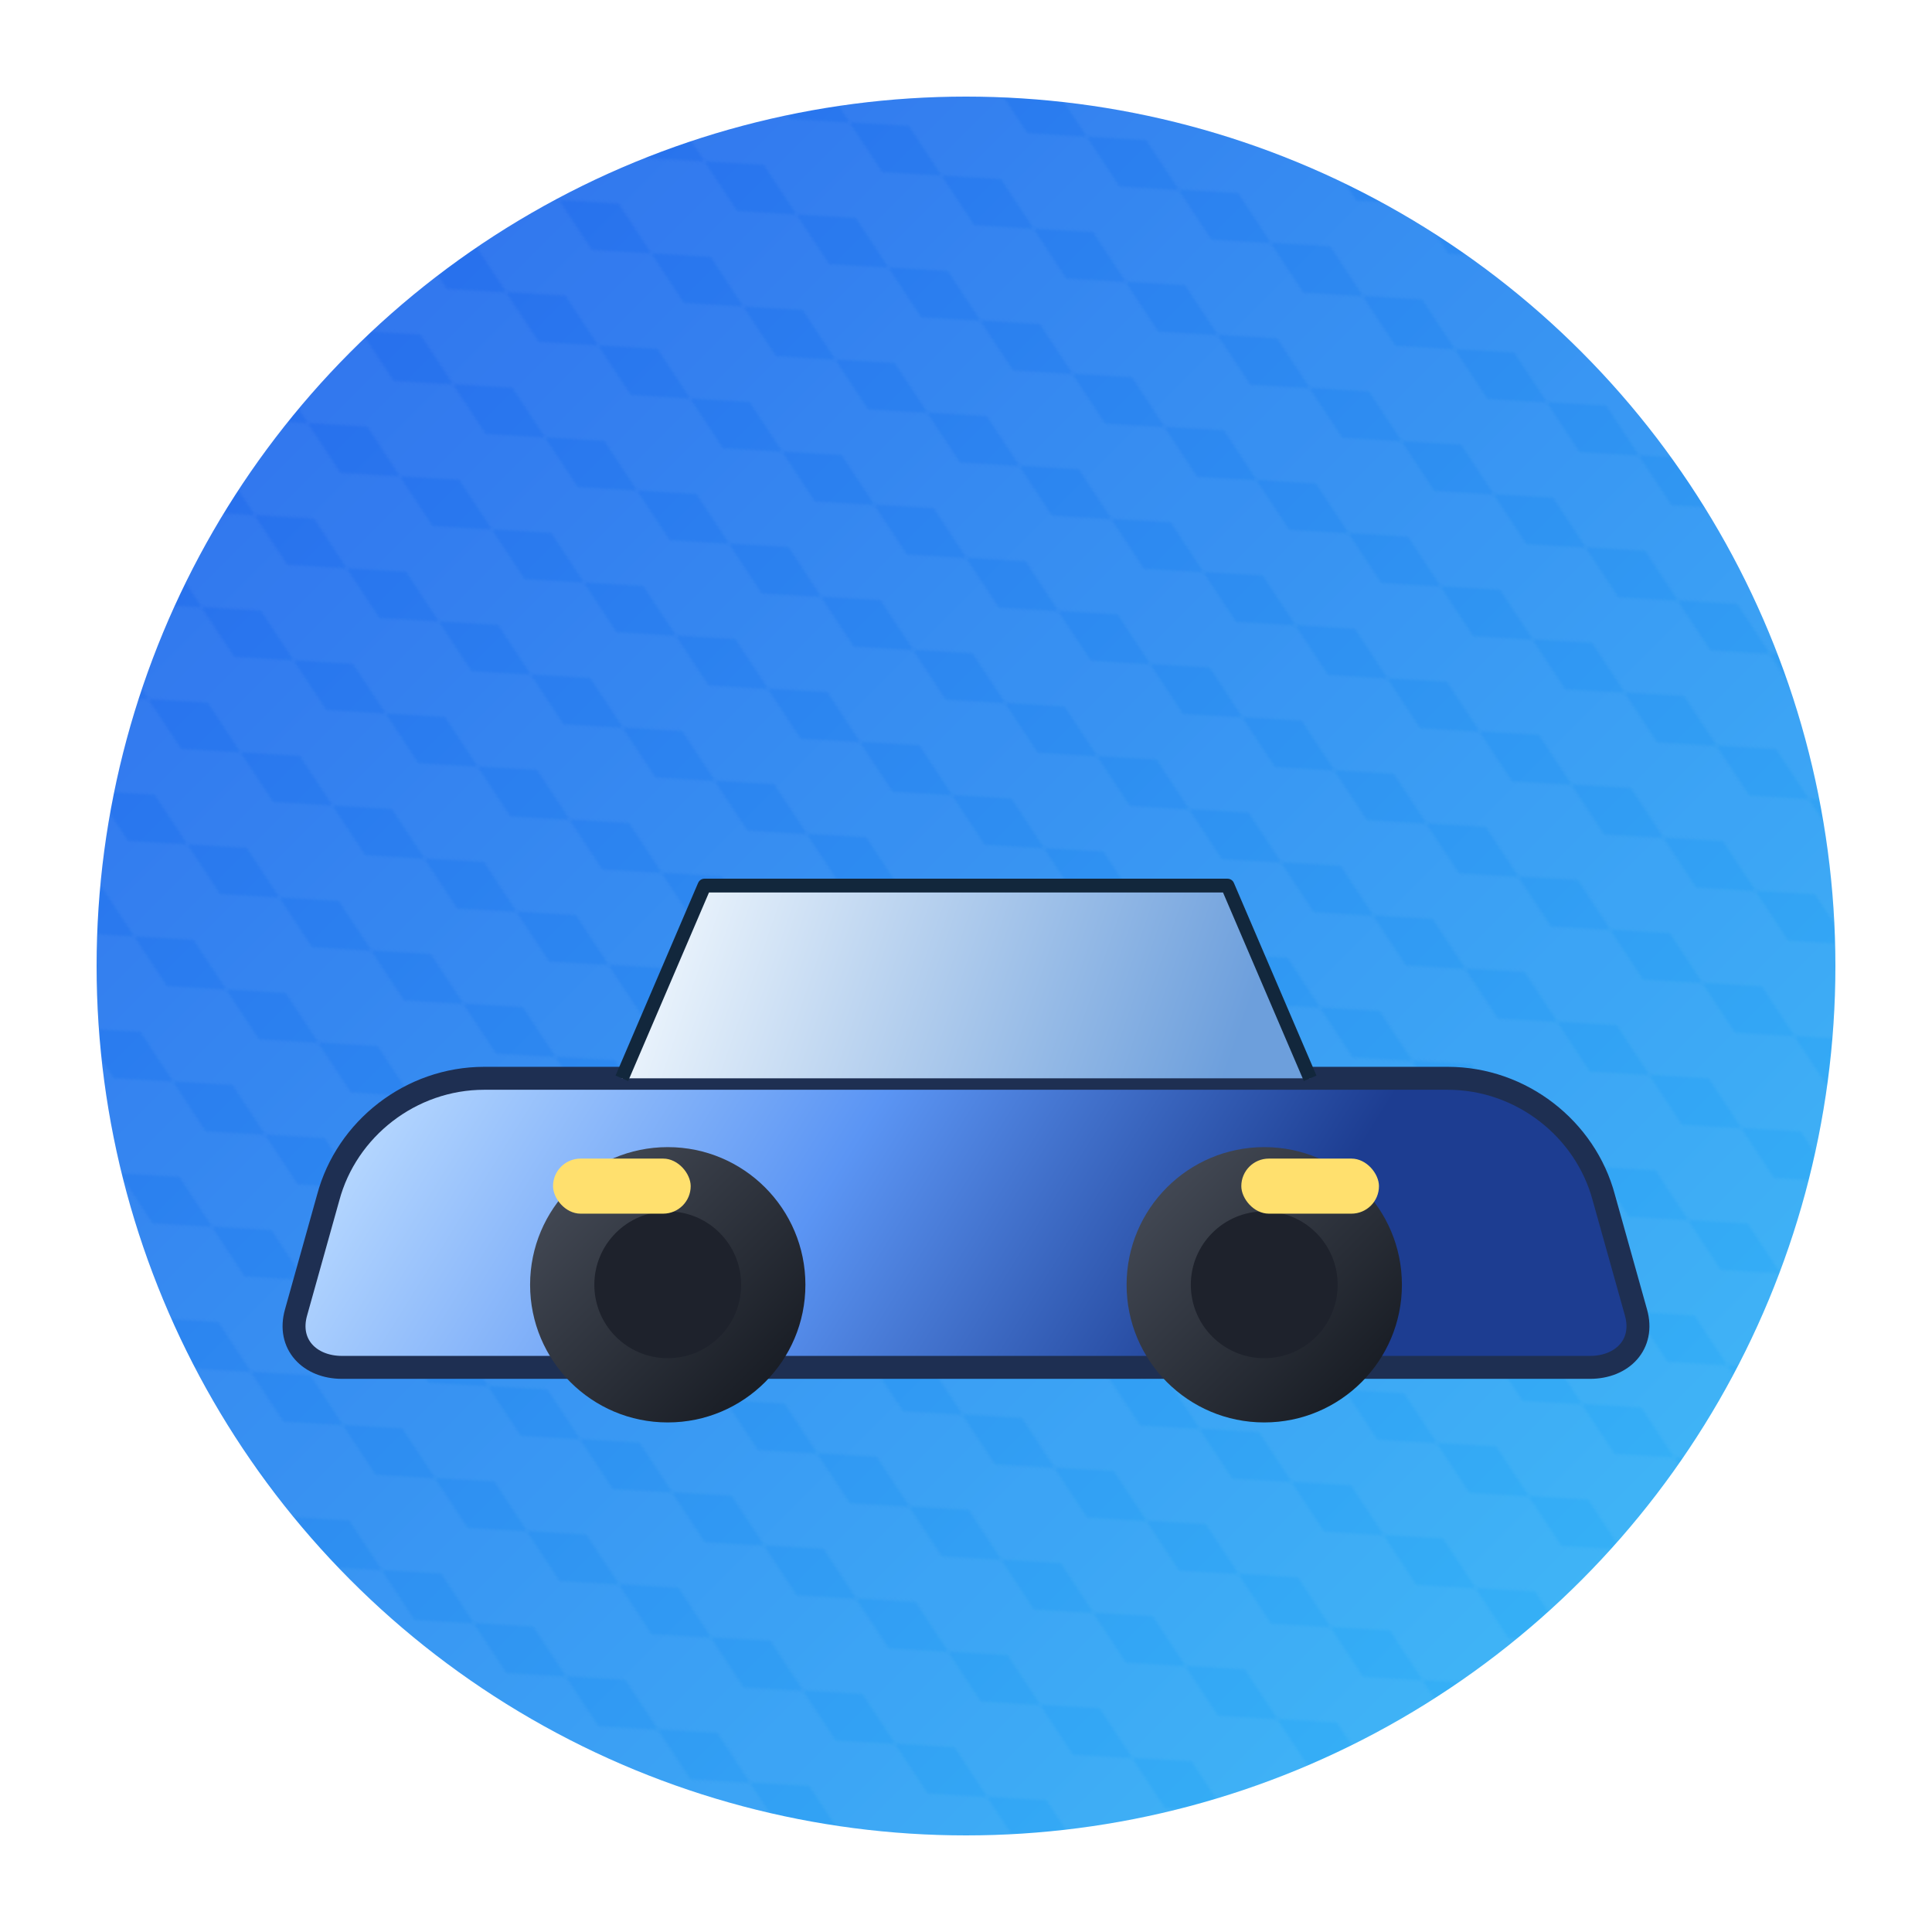 <svg width="800" height="800" viewBox="0 0 800 800" fill="none" xmlns="http://www.w3.org/2000/svg">
  <defs>
    <linearGradient id="bg-grad" x1="0%" y1="0%" x2="100%" y2="100%">
      <stop offset="0%" stop-color="#2563eb"/>
      <stop offset="100%" stop-color="#38bdf8"/>
    </linearGradient>
    <pattern id="hex-pattern" width="44" height="44" patternUnits="userSpaceOnUse" patternTransform="rotate(30)">
      <path d="M22 0 L44 11 L44 33 L22 44 L0 33 L0 11 Z" fill="rgba(255,255,255,0.18)"/>
    </pattern>
    <filter id="softShadow" x="-20%" y="-20%" width="150%" height="150%" color-interpolation-filters="sRGB">
      <feDropShadow dx="0" dy="28" stdDeviation="24" flood-color="#B74B06" flood-opacity="0.34"/>
    </filter>
    <linearGradient id="carBody" x1="240" y1="320" x2="560" y2="520" gradientUnits="userSpaceOnUse">
      <stop offset="0%" stop-color="#B7D8FF"/>
      <stop offset="50%" stop-color="#5B95F4"/>
      <stop offset="100%" stop-color="#1D3D91"/>
    </linearGradient>
    <linearGradient id="glassGrad" x1="270" y1="330" x2="530" y2="420" gradientUnits="userSpaceOnUse">
      <stop offset="0%" stop-color="#F7FCFF"/>
      <stop offset="100%" stop-color="#6D9FDC"/>
    </linearGradient>
    <linearGradient id="wheelGrad" x1="0" y1="0" x2="1" y2="1" gradientUnits="objectBoundingBox">
      <stop offset="0%" stop-color="#4A505C"/>
      <stop offset="100%" stop-color="#11151C"/>
    </linearGradient>
  </defs>
  <circle cx="400" cy="400" r="360" fill="url(#bg-grad)"/>
  <circle cx="400" cy="400" r="360" fill="url(#hex-pattern)" opacity="0.25"/>
  <g filter="url(#softShadow)" transform="translate(20 0) scale(.95)">
    <path d="M190 470h420c32 0 60 22 68 52l14 50c4 14-6 24-20 24H128c-14 0-24-10-20-24l14-50c8-30 36-52 68-52Z" fill="url(#carBody)" stroke="#1E2F52" stroke-width="10" stroke-linejoin="round"/>
    <path d="M250 470l36-84h228l36 84" fill="url(#glassGrad)" stroke="#12273C" stroke-width="6" stroke-linejoin="round"/>
    <circle cx="270" cy="560" r="60" fill="url(#wheelGrad)"/>
    <circle cx="270" cy="560" r="32" fill="#1E222C"/>
    <circle cx="530" cy="560" r="60" fill="url(#wheelGrad)"/>
    <circle cx="530" cy="560" r="32" fill="#1E222C"/>
    <rect x="220" y="505" width="60" height="24" rx="12" fill="#FFE06E"/>
    <rect x="520" y="505" width="60" height="24" rx="12" fill="#FFE06E"/>
  </g>
</svg>
